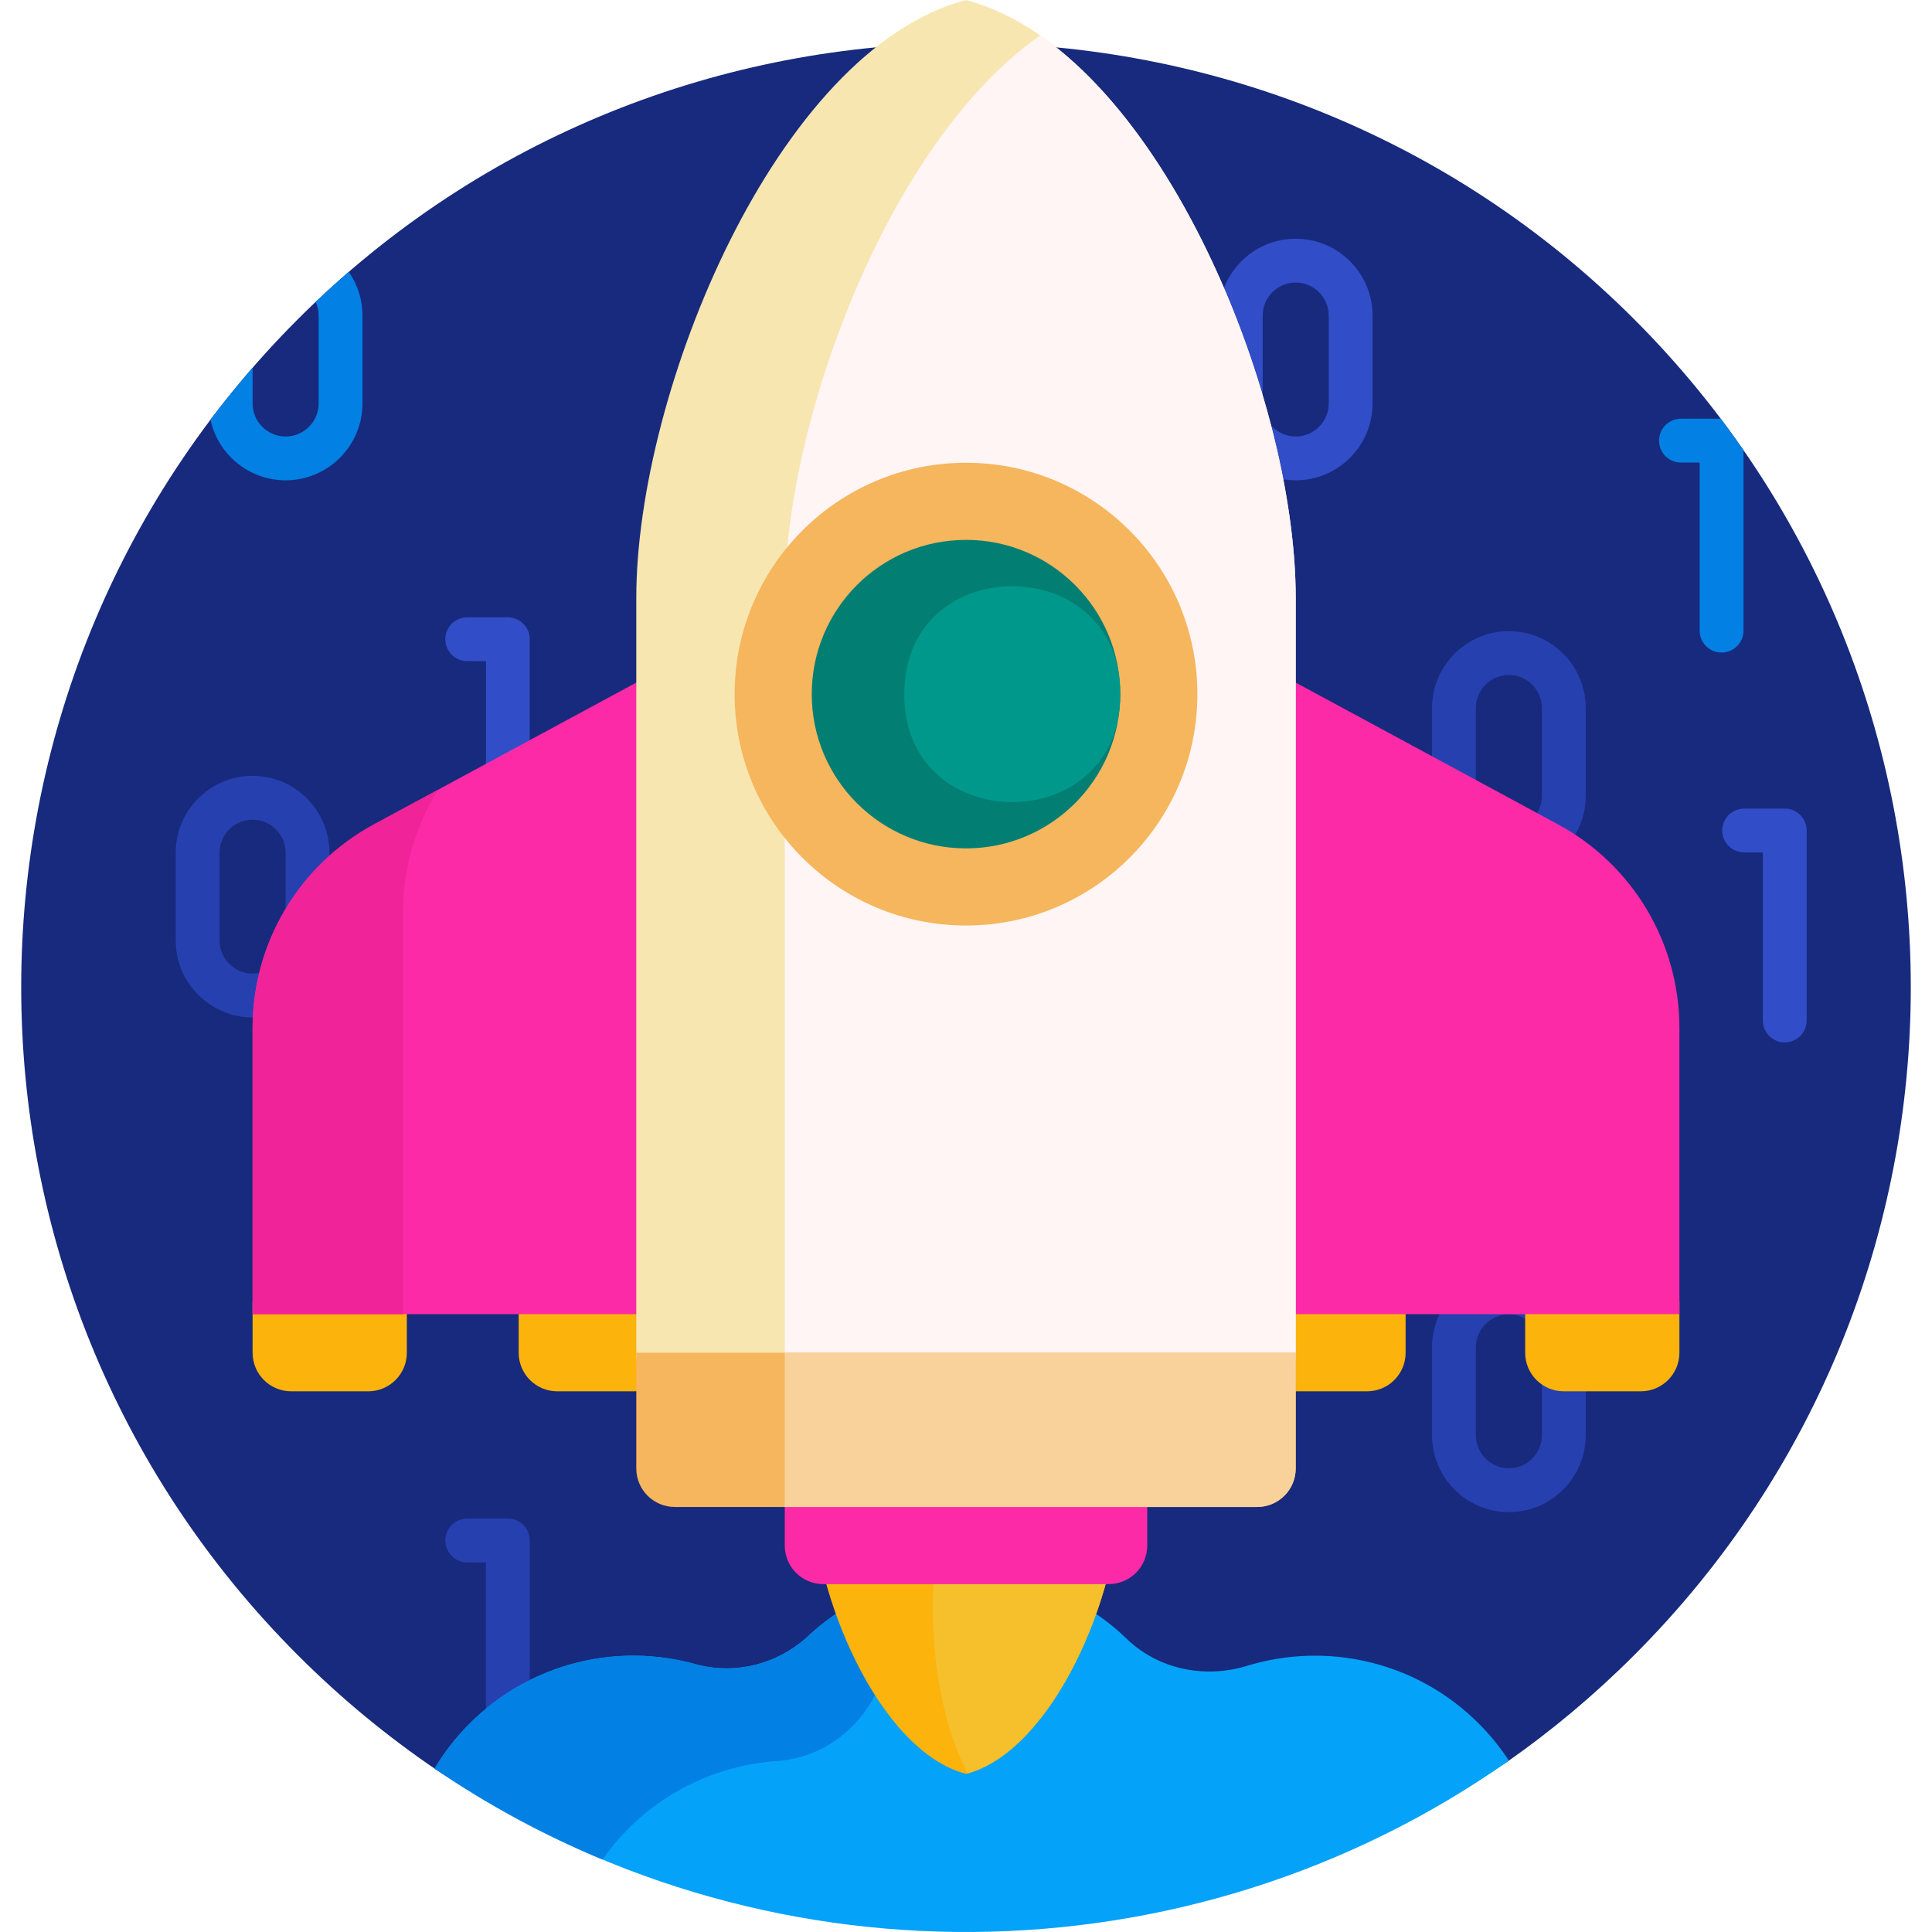 <svg id="Capa_1" enable-background="new 0 0 501 501" height="512" viewBox="0 0 501 501" width="512" xmlns="http://www.w3.org/2000/svg"><g><path d="m77.259 429.241c-95.679-95.678-95.679-250.803-.001-346.482 95.444-95.445 251.04-95.445 346.484 0 95.678 95.679 95.678 250.804-.001 346.482-10.352 10.352-21.4 19.584-32.993 27.696-6.415 4.489-14.234 6.506-22.011 5.597-78.66-9.191-160.985-9.069-239.548.364-5.625.675-11.296-.749-15.986-3.929-12.672-8.592-24.718-18.501-35.944-29.728z" fill="#172a7d"/><path d="m391.278 392.116c-10.991 0-19.933-8.942-19.933-19.933v-22.786c0-10.991 8.942-19.934 19.933-19.934s19.933 8.942 19.933 19.934v22.786c0 10.991-8.942 19.933-19.933 19.933zm0-51.283c-4.722 0-8.563 3.842-8.563 8.563v22.786c0 4.722 3.841 8.563 8.563 8.563s8.563-3.841 8.563-8.563v-22.786c0-4.722-3.842-8.563-8.563-8.563zm0-114.515c-10.991 0-19.933-8.942-19.933-19.933v-22.786c0-10.991 8.942-19.934 19.933-19.934s19.933 8.942 19.933 19.934v22.786c0 10.991-8.942 19.933-19.933 19.933zm0-51.283c-4.722 0-8.563 3.842-8.563 8.563v22.786c0 4.722 3.841 8.563 8.563 8.563s8.563-3.841 8.563-8.563v-22.786c0-4.721-3.842-8.563-8.563-8.563zm-253.898 273.705v-49.272c0-3.14-2.545-5.685-5.685-5.685h-10.531c-3.14 0-5.685 2.545-5.685 5.685s2.545 5.685 5.685 5.685h4.846v43.586c0 3.14 2.545 5.685 5.685 5.685 3.139.001 5.685-2.545 5.685-5.684zm-71.88-184.902c-10.991 0-19.933-8.942-19.933-19.933v-22.786c0-10.991 8.942-19.934 19.933-19.934s19.933 8.942 19.933 19.934v22.786c0 10.991-8.942 19.933-19.933 19.933zm0-51.283c-4.722 0-8.563 3.842-8.563 8.563v22.786c0 4.722 3.841 8.563 8.563 8.563s8.563-3.841 8.563-8.563v-22.786c0-4.722-3.841-8.563-8.563-8.563z" fill="#2740af"/><path d="m452.117 116.73v46.806c0 3.14-2.545 5.685-5.685 5.685s-5.685-2.545-5.685-5.685v-43.586h-4.846c-3.14 0-5.685-2.545-5.685-5.685s2.545-5.685 5.685-5.685h10.321c2.027 2.685 3.993 5.402 5.895 8.15zm-370.264-38.448c.496 1.083.773 2.287.773 3.554v22.786c0 4.722-3.841 8.563-8.563 8.563s-8.563-3.841-8.563-8.563v-9.261c-3.823 4.394-7.463 8.891-10.92 13.482 1.941 8.971 9.94 15.712 19.483 15.712 10.991 0 19.933-8.942 19.933-19.933v-22.786c0-4.211-1.313-8.121-3.55-11.343-2.91 2.516-5.776 5.112-8.593 7.789z" fill="#0280e3"/><path d="m131.694 220.721c-3.14 0-5.685-2.545-5.685-5.685v-43.586h-4.846c-3.14 0-5.685-2.545-5.685-5.685s2.545-5.685 5.685-5.685h10.531c3.14 0 5.685 2.545 5.685 5.685v49.272c.001 3.139-2.545 5.684-5.685 5.684zm336.806 43.915v-49.272c0-3.14-2.545-5.685-5.685-5.685h-10.531c-3.14 0-5.685 2.545-5.685 5.685s2.545 5.685 5.685 5.685h4.846v43.586c0 3.14 2.545 5.685 5.685 5.685 3.139.001 5.685-2.544 5.685-5.684zm-112.567-160.014v-22.786c0-10.991-8.942-19.934-19.933-19.934s-19.933 8.942-19.933 19.934v22.786c0 10.991 8.942 19.933 19.933 19.933s19.933-8.941 19.933-19.933zm-11.37-22.786v22.786c0 4.722-3.841 8.563-8.563 8.563s-8.563-3.841-8.563-8.563v-22.786c0-4.722 3.841-8.563 8.563-8.563s8.563 3.841 8.563 8.563z" fill="#314dc8"/><path d="m323.389 431.979c20.543-6.291 43.796-1.311 60.047 14.94 2.997 2.997 5.611 6.233 7.842 9.646-83.213 58.555-194.721 59.238-278.595 2.051 2.491-4.171 5.532-8.105 9.124-11.697 15.855-15.855 38.375-20.981 58.54-15.38 10.363 2.879 21.432-.024 29.303-7.354.148-.137.296-.274.445-.411 22.677-20.708 57.854-20.788 80.618-.175.498.451.986.908 1.465 1.37 8.235 7.96 20.26 10.363 31.211 7.01z" fill="#05a2f9"/><path d="m156.256 482.217c-15.11-6.288-29.719-14.155-43.573-23.601 2.49-4.171 5.532-8.105 9.124-11.697 15.854-15.855 38.375-20.981 58.54-15.38 10.364 2.879 21.432-.024 29.303-7.354.148-.137.296-.274.445-.411 15.09-13.78 35.715-18.425 54.534-13.917-15.661 4.113-29.595 14.465-37.702 29.598-.095.178-.19.357-.283.535-4.986 9.53-14.459 15.948-25.19 16.679-17.803 1.213-34.625 10.348-45.198 25.548z" fill="#0280e3"/><path d="m210.75 370.789h79.5v17.149c0 24.787-16.867 66.006-39.75 72.062-22.883-6.056-39.75-47.275-39.75-72.062zm143.75-43h-20c-5.523 0-10 4.477-10 10v13c0 5.523 4.477 10 10 10h20c5.523 0 10-4.477 10-10v-13c0-5.523-4.477-10-10-10zm-259 0h-20c-5.523 0-10 4.477-10 10v13c0 5.523 4.477 10 10 10h20c5.523 0 10-4.477 10-10v-13c0-5.523-4.477-10-10-10zm69 0h-20c-5.523 0-10 4.477-10 10v13c0 5.523 4.477 10 10 10h20c5.523 0 10-4.477 10-10v-13c0-5.523-4.477-10-10-10zm261 0h-20c-5.523 0-10 4.477-10 10v13c0 5.523 4.477 10 10 10h20c5.523 0 10-4.477 10-10v-13c0-5.523-4.477-10-10-10z" fill="#fcb30b"/><path d="m250.916 459.885c-9.691-18.642-11.269-47.983-6.229-65.866l4.652-16.506 40.899 11.526c-.481 24.733-16.985 64.5-39.322 70.846z" fill="#f5c02c"/><path d="m297.5 400.789c0 5.523-4.477 10-10 10h-74c-5.523 0-10-4.477-10-10v-30h94z" fill="#fd2aa7"/><path d="m65.5 266.561c0-22.038 12.082-42.303 31.469-52.782l84.002-45.407c43.386-23.452 95.671-23.452 139.057 0l84.002 45.407c19.387 10.48 31.469 30.744 31.469 52.782v74.228h-370v-74.228z" fill="#fd2aa7"/><path d="m104.5 236.561v104.228h-39v-74.228c0-22.038 12.082-42.303 31.469-52.782l16.636-8.992c-5.847 9.365-9.105 20.33-9.105 31.774z" fill="#f02399"/><path d="m172 358.789c-3.866 0-7-3.134-7-7v-196.789c0-53.315 36.281-141.975 85.5-155 49.219 13.025 85.5 101.685 85.5 155v196.789c0 3.866-3.134 7-7 7z" fill="#f7e6b0"/><path d="m336 155v196.789c0 3.866-3.134 7-7 7h-125.5v-203.789c0-46.085 27.109-118.58 66.25-145.806 39.141 27.226 66.25 99.721 66.25 145.806z" fill="#fff5f5"/><path d="m336 380.789c0 5.523-4.477 10-10 10h-151c-5.523 0-10-4.477-10-10v-30h171z" fill="#f5b65d"/><path d="m336 380.789c0 5.523-4.477 10-10 10h-122.5v-40h132.5z" fill="#f9d19a"/><path d="m310.5 180c0 33.137-26.863 60-60 60s-60-26.863-60-60 26.863-60 60-60 60 26.863 60 60z" fill="#f5b65d"/><path d="m290.5 180c0 22.091-17.909 40-40 40s-40-17.909-40-40 17.909-40 40-40 40 17.909 40 40z" fill="#037e73"/><path d="m290.5 180c0 .56-.012 1.117-.034 1.671-1.442 35.097-54.489 35.097-55.931 0-.023-.554-.034-1.111-.034-1.671s.011-1.117.034-1.671c1.442-35.097 54.489-35.097 55.931 0 .022.554.034 1.111.034 1.671z" fill="#01988c"/></g></svg>